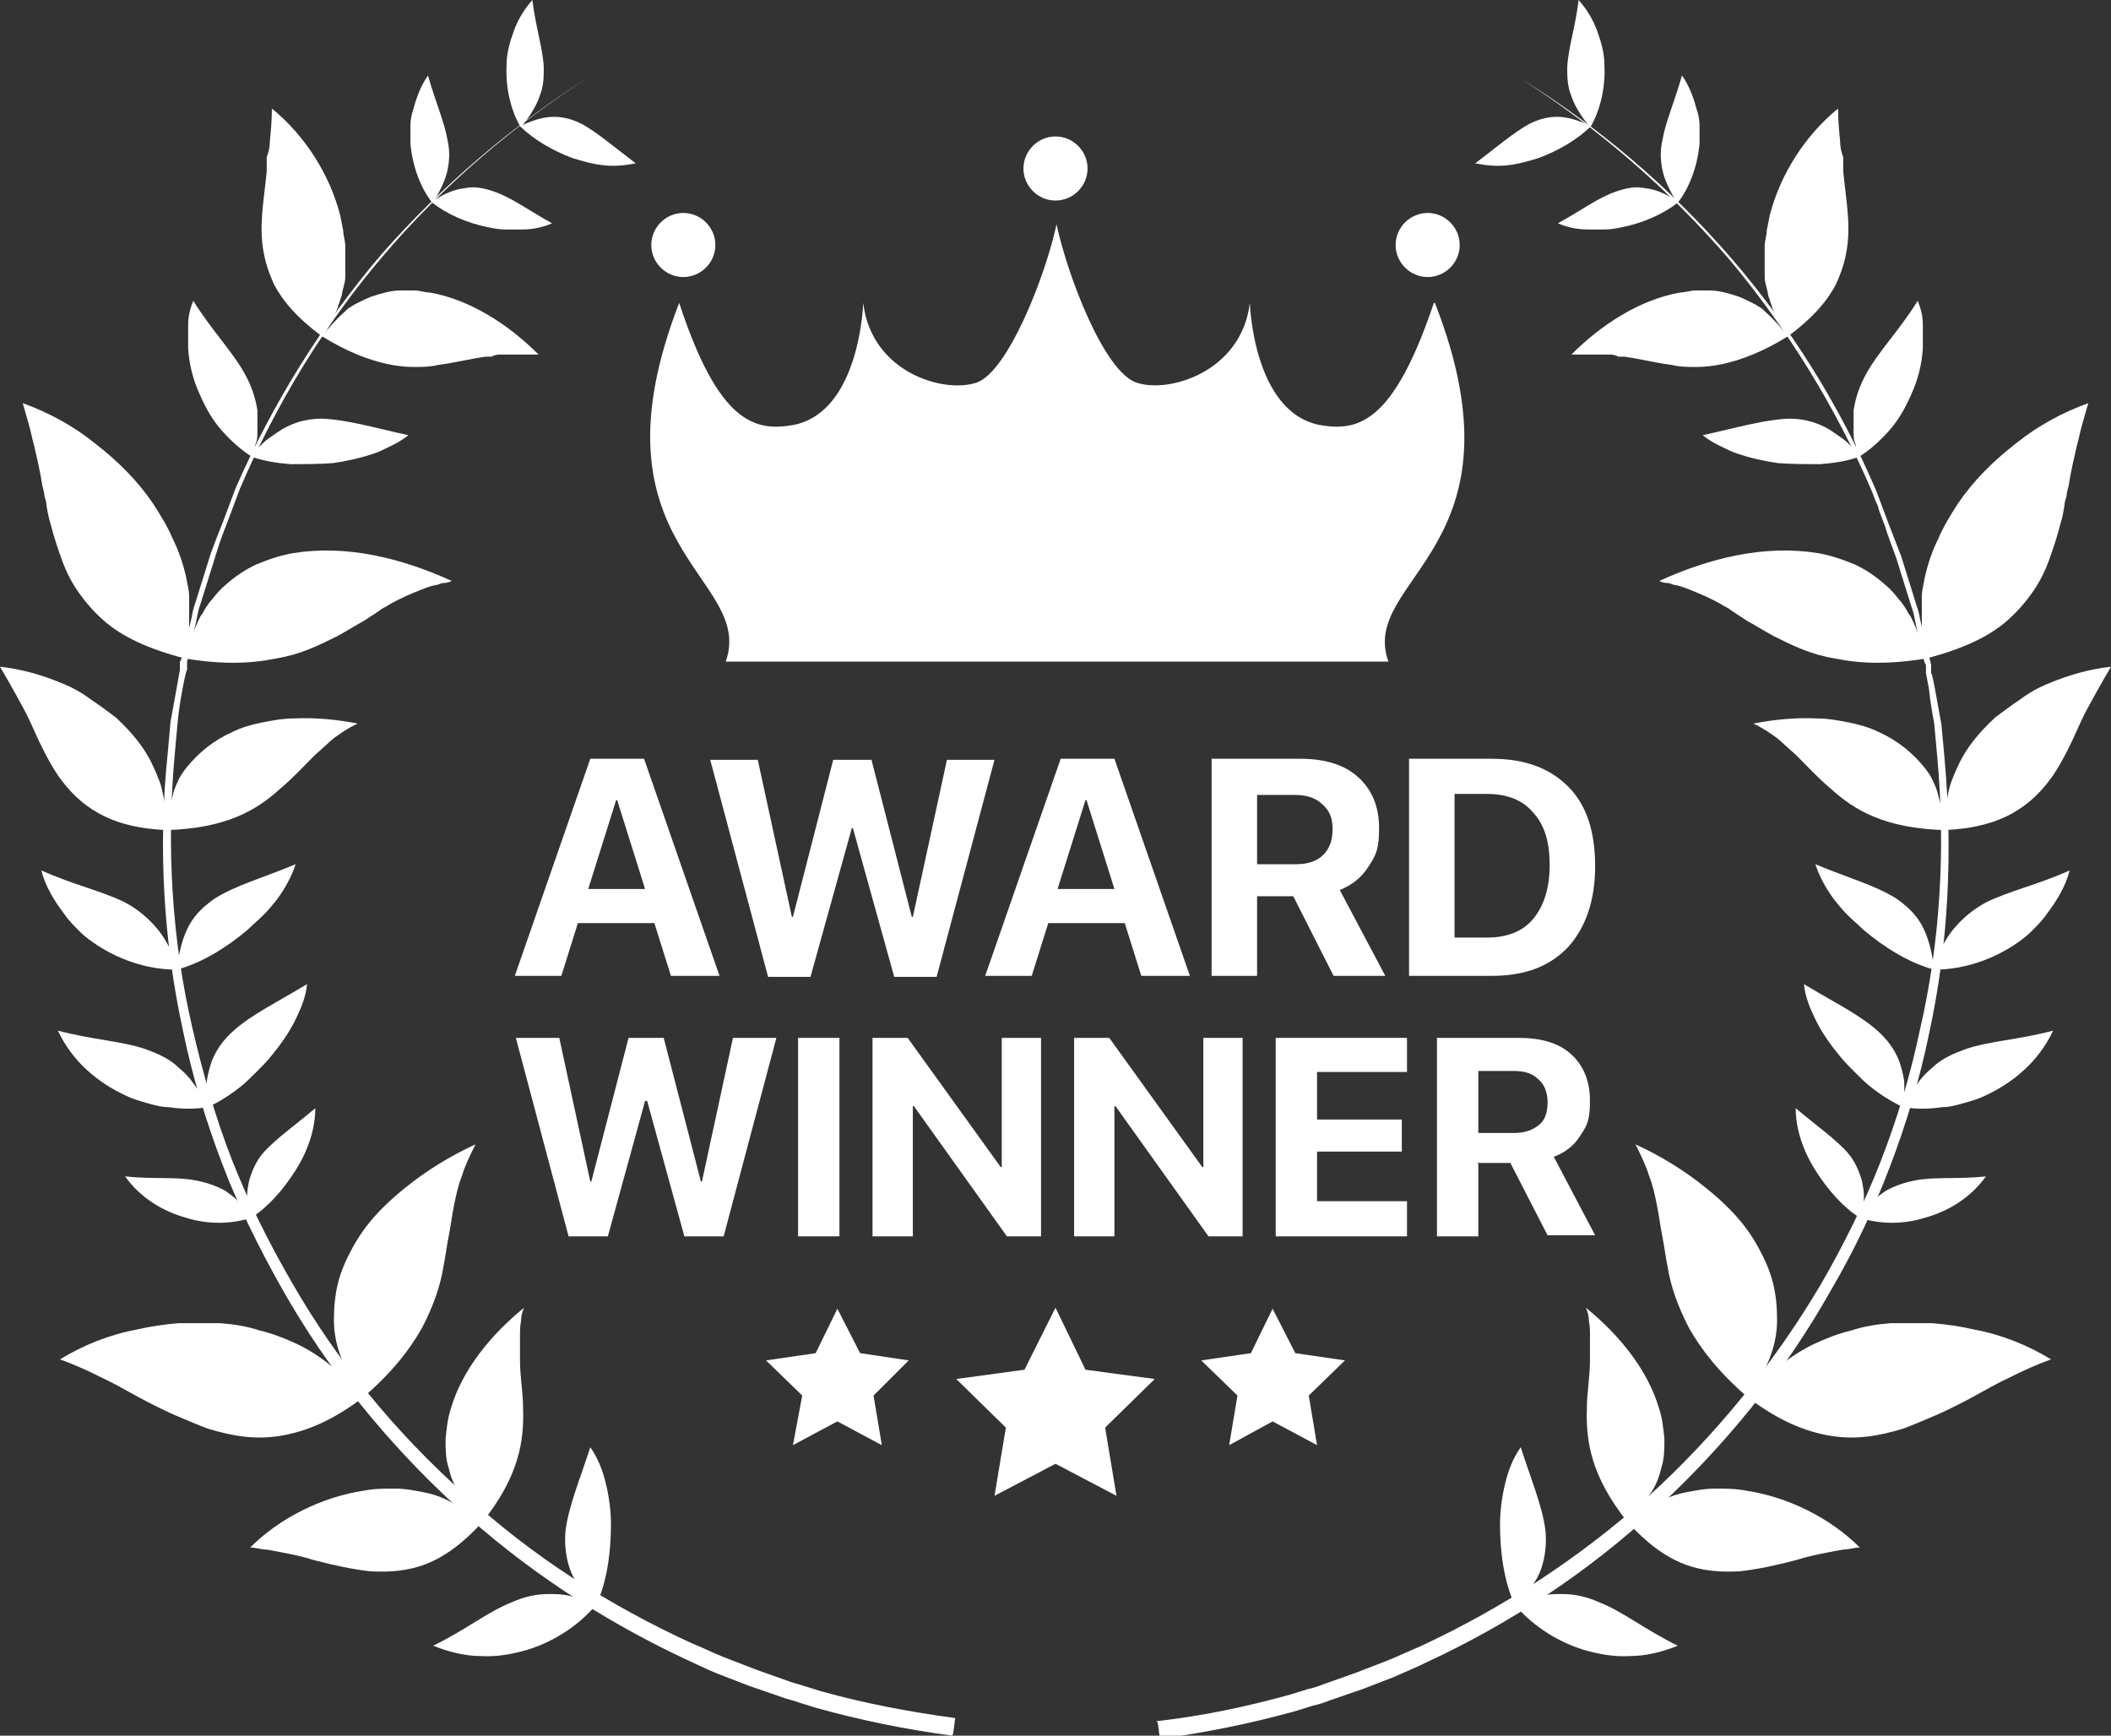 <svg xmlns="http://www.w3.org/2000/svg" id="_&#xEB;&#xCE;&#xD3;&#xC8;_1" data-name="&#xEB;&#xCE;&#xD3;&#xC8;_1" viewBox="0 0 204.2 167.9"><rect x="0" y="0" width="204.2" height="167.9" fill="#333333" stroke="none"/><defs><style>      .st0 {        fill: #fff;      }    </style></defs><g><g><path class="st0" d="M111.9,166.5c4.4-.5,8.7-1.4,13-2.6l1.6-.5c.5-.1,1.1-.3,1.6-.5l3.1-1.1,3.1-1.2c1-.4,2-.9,3-1.3,8-3.7,15.5-8.6,22.1-14.5,6.5-5.9,12.2-12.9,16.7-20.5,2.2-3.8,4.2-7.8,5.8-11.9,1.6-4.1,2.9-8.4,3.8-12.7,2-8.6,2.5-17.6,1.7-26.4l-.3-3.3c-.2-1.1-.4-2.2-.5-3.3l-.3-1.6v-.8c-.1,0-.3-.8-.3-.8l-.7-3.2c-.1-.5-.2-1.1-.4-1.6l-.5-1.6-1-3.2c-.4-1.1-.8-2.1-1.1-3.1l-.6-1.6c0-.3-.2-.5-.3-.8l-.3-.8c-3.5-8.2-8.2-15.8-13.9-22.6-5.8-6.7-12.6-12.6-20.1-17.4,7.6,4.7,14.4,10.5,20.3,17.3,5.8,6.7,10.6,14.4,14.1,22.6l.3.8c.1.3.2.5.3.8l.6,1.6c.4,1,.8,2.1,1.2,3.1l1,3.2.5,1.6c.2.5.3,1.1.4,1.6l.8,3.3.2.8v.8c.1,0,.4,1.7.4,1.7.2,1.1.4,2.2.6,3.3l.3,3.3c.8,8.9.4,17.9-1.5,26.6-.9,4.4-2.2,8.7-3.8,12.9-1.6,4.2-3.5,8.2-5.8,12.1-4.4,7.8-10.1,14.8-16.7,20.9-6.6,6.1-14.1,11.1-22.3,14.9-1,.5-2,.9-3.1,1.4l-3.1,1.2-3.2,1.1c-.5.2-1.1.4-1.6.5l-1.6.5c-4.3,1.2-8.7,2.1-13.2,2.7l-.2-1.5Z"></path><path class="st0" d="M146.5,155.2c1.5,1.8,3.8,3.5,6.7,4.4,1.4.4,2.9.7,4.5.6,1.5,0,3.1-.4,4.6-1-3.1-1.5-5.3-3.3-7.6-4.2-1.1-.5-2.3-.8-3.6-.8-.7,0-1.3,0-2.1.2-.8.1-1.6.4-2.4.7Z"></path><path class="st0" d="M184.1,107.1c1.2.2,2.5.2,3.8,0,.7,0,1.4-.2,2.1-.4.7-.2,1.4-.4,2-.7,1.3-.6,2.6-1.4,3.8-2.5,1.1-1,2.1-2.3,2.8-3.8-3.4.9-6.2,1-8.5,1.8-1.1.4-2.3.9-3.2,1.8-.5.4-1,.9-1.4,1.5-.5.6-.9,1.3-1.4,2.1Z"></path><path class="st0" d="M179.9,117.8c1.8.6,4.1.7,6.3,0,2.2-.6,4.4-1.9,5.9-4-2.7.3-4.9,0-6.9.4-1,.2-1.9.5-2.8,1-.4.3-.9.6-1.3,1.1-.4.4-.9.9-1.3,1.5Z"></path><path class="st0" d="M187.1,93.8c2.4,0,5.1-.7,7.6-2.3.6-.4,1.2-.8,1.8-1.4.5-.5,1.1-1.1,1.5-1.7.9-1.2,1.8-2.6,2.2-4.2-3.1,1.4-5.9,2-8.1,3.1-1.1.6-2,1.3-2.9,2.3-.9,1-1.6,2.3-2.2,4Z"></path><path class="st0" d="M179.8,44.2c1-.6,2-1.5,2.9-2.5.9-1,1.6-2.2,2.2-3.6.6-1.3,1-2.8,1.1-4.4,0-.8,0-1.5,0-2.3,0-.8-.2-1.6-.5-2.3-1.8,2.9-3.8,4.9-5,7.1-.6,1.1-1,2.2-1.2,3.5,0,.7,0,1.3,0,2.1,0,.4,0,.8.2,1.2,0,.4.1.8.2,1.3Z"></path><path class="st0" d="M162.3,19.6c1.1-1.4,1.9-3.5,2.1-5.7,0-.6,0-1.1,0-1.7,0-.6-.1-1.1-.3-1.7-.3-1.1-.7-2.2-1.4-3.2-.7,2.5-1.6,4.5-1.9,6.3-.2.9-.2,1.8,0,2.8.2,1,.7,2,1.4,3.2Z"></path><path class="st0" d="M153.9,12.2c.9-1.6,1.4-3.7,1.3-5.9,0-1.1-.3-2.2-.7-3.3-.4-1.1-1-2.1-1.8-3-.3,2.6-1,4.6-1.1,6.5,0,.9,0,1.8.4,2.8.3.9.9,1.9,1.8,3Z"></path><path class="st0" d="M157.4,147.2c1.9,2.1,3.7,3.4,5.5,4.1,1.8.7,3.6.8,5.4.7,1.8-.2,3.6-.6,5.5-1.1.9-.3,1.9-.5,2.9-.7.5-.1,1-.2,1.6-.3.5,0,1.1-.2,1.6-.2-2.9-2.9-7-4.9-11-5.5-1-.2-2-.2-3-.2-1,0-2,.2-3,.4-1,.2-1.9.6-2.8,1.1-.9.5-1.8,1.1-2.7,1.8Z"></path><path class="st0" d="M188,80.3c5.6-.2,8.5-2.3,10.6-5.3,1-1.5,1.8-3.2,2.6-5,.4-.9.9-1.8,1.4-2.7.5-.9,1-1.8,1.6-2.8-2,.2-4.1.8-6,1.6-1,.4-1.9.9-2.7,1.5-.9.6-1.7,1.2-2.5,1.8-1.5,1.4-2.8,2.9-3.6,4.7-.2.4-.4.9-.6,1.4-.2.5-.3,1-.4,1.5-.2,1-.3,2.1-.3,3.3Z"></path><path class="st0" d="M173,32.5c2.3-1.7,3.7-3.3,4.6-5,.4-.9.7-1.7.9-2.6.2-.9.3-1.8.3-2.7,0-1.8-.3-3.6-.5-5.6,0-.2,0-.5,0-.7v-.7c-.2-.5-.3-1-.3-1.5-.1-1-.2-2.1-.2-3.2-3.2,2.6-5.6,6.4-6.6,10.3-.1.5-.2,1-.3,1.5,0,.5-.2,1-.2,1.5,0,1,0,2,0,3,0,.5.2,1,.3,1.5,0,.2.1.5.2.7,0,.2.2.5.2.7.4,1,.9,2,1.5,2.9Z"></path><path class="st0" d="M186.3,63.7c3.5-.9,6.1-2.1,7.9-3.7.9-.8,1.7-1.7,2.4-2.7.7-1,1.2-2,1.6-3.1.4-1.1.8-2.3,1.1-3.5.2-.6.3-1.2.4-1.8,0-.3.1-.6.2-.9,0-.3.1-.6.2-1,.2-1.3.5-2.6.8-3.9.2-.7.3-1.3.5-2,.2-.7.4-1.4.6-2.1-2.5.9-4.9,2.2-7,3.9-2.2,1.7-4.1,3.6-5.6,5.8-.7,1.1-1.4,2.2-1.9,3.4-.6,1.2-1,2.4-1.3,3.7-.1.6-.3,1.3-.3,1.9,0,.3,0,.6,0,1,0,.3,0,.7,0,1,0,1.4,0,2.7.4,4.2Z"></path><path class="st0" d="M169.1,135.2c2.9,2.2,5.5,3.3,8,3.7,2.5.4,4.7,0,7-.7,1.1-.4,2.2-.9,3.4-1.4,1.1-.5,2.3-1.1,3.4-1.7,1.1-.6,2.3-1.3,3.6-1.9,1.2-.6,2.5-1.2,3.9-1.7-2.3-1.4-4.8-2.4-7.5-2.9-1.3-.3-2.7-.5-4-.6-1.3,0-2.7,0-4,0-1.3.1-2.6.3-3.8.7-1.3.3-2.5.8-3.6,1.3-2.3,1.1-4.4,2.8-6.3,5.1Z"></path><path class="st0" d="M146.5,155.2c-1-2.2-1.4-5-1.4-7.7,0-1.4.2-2.8.5-4,.3-1.3.8-2.5,1.5-3.5,1,3.1,2.1,5.7,2.4,8.1.1,1.2,0,2.4-.4,3.6-.2.6-.5,1.2-1,1.8-.4.6-1,1.2-1.7,1.9Z"></path><path class="st0" d="M184.1,107.1c-1.1-.5-2.2-1.2-3.2-2-.5-.4-1-.9-1.5-1.4-.5-.5-1-1-1.4-1.5-.9-1.1-1.7-2.2-2.3-3.4-.6-1.2-1.1-2.4-1.2-3.6,2.8,1.7,5.3,2.9,7.1,4.5.9.8,1.6,1.7,2.1,2.9.2.6.4,1.3.5,2,0,.7,0,1.6,0,2.5Z"></path><path class="st0" d="M179.9,117.8c-1.6-1-3.1-2.7-4.3-4.6-1.2-1.9-1.9-4-1.9-6,2,1.7,3.9,3,5.1,4.4.6.7,1,1.6,1.3,2.6.1.5.2,1,.2,1.6,0,.6-.1,1.2-.3,2Z"></path><path class="st0" d="M187.1,93.8c-2.3-.6-4.8-2.1-6.9-3.9-.5-.5-1-.9-1.5-1.4-.5-.5-.9-1-1.3-1.5-.8-1.1-1.4-2.2-1.8-3.4,3.1,1.3,5.7,2,7.8,3.3,1,.7,1.9,1.5,2.5,2.6.6,1.1,1,2.5,1.2,4.4Z"></path><path class="st0" d="M179.8,44.2c-1.1.4-2.4.6-3.7.7-1.3,0-2.8,0-4.1-.1-1.4-.2-2.7-.5-3.9-.9-.6-.2-1.2-.5-1.8-.8-.6-.3-1.1-.6-1.6-1,3.2-.7,5.9-1.5,8.3-1.6,1.2,0,2.3.2,3.5.8.6.3,1.1.7,1.7,1.1.3.2.6.5.9.8.3.3.5.6.8,1Z"></path><path class="st0" d="M162.3,19.6c-1.4,1.1-3.4,2-5.5,2.4-.5.1-1,.2-1.6.2-.5,0-1.1,0-1.6,0-1,0-2-.2-2.9-.6,2.2-1.2,3.9-2.5,5.7-3.1.9-.3,1.8-.5,2.7-.3,1,.1,2,.5,3.2,1.3Z"></path><path class="st0" d="M153.9,12.2c-1.3,1.3-3.2,2.4-5.1,3.1-1,.3-2,.6-3.1.7-1,.1-2,0-3-.2,2-1.5,3.6-2.9,5.2-3.8.8-.4,1.7-.7,2.7-.7,1,0,2,.3,3.3.9Z"></path><path class="st0" d="M157.4,147.2c-3.5-4.4-4-7.8-3.9-10.9,0-1.6.3-3.1.3-4.7,0-.8,0-1.6,0-2.5,0-.4,0-.8-.1-1.3,0-.4-.1-.9-.3-1.3,3.2,2.6,6,6,7.1,9.8.3.9.4,1.9.5,2.9,0,1,0,1.9-.3,2.8-.2.9-.6,1.9-1.2,2.7-.6.9-1.3,1.7-2.1,2.5Z"></path><path class="st0" d="M188,80.3c-5.7-.2-8.6-1.9-10.9-4-1.2-1-2.3-2.2-3.4-3.3-.6-.5-1.2-1.1-1.8-1.6-.7-.5-1.4-1-2.3-1.4,2-.4,4.1-.6,6.2-.5,1,0,2.1.2,3.1.4,1,.2,2,.5,2.8.9,1.8.8,3.3,2,4.5,3.5.3.4.6.8.8,1.3.2.4.4.9.5,1.4.3,1,.5,2.1.5,3.2Z"></path><path class="st0" d="M173,32.5c-2.4,1.5-4.5,2.3-6.3,2.7-.9.2-1.8.3-2.6.3-.8,0-1.6,0-2.4-.2-1.6-.2-3.1-.6-4.6-.8h-.6c0-.1-.6-.2-.6-.2-.4,0-.8,0-1.3,0-.8,0-1.7,0-2.6,0,2.9-2.9,6.6-5.3,10.5-6,.5,0,1-.2,1.5-.2.5,0,.9,0,1.4,0,.9,0,1.9.3,2.8.6.5.2.9.4,1.3.6.2.1.4.2.7.4.2.1.4.3.6.5.8.7,1.5,1.5,2.2,2.4Z"></path><path class="st0" d="M186.3,63.7c-3.6.6-6.4.5-8.8,0-1.2-.2-2.2-.5-3.2-.9-1-.4-1.8-.8-2.8-1.3-.9-.5-1.7-1-2.6-1.5-.4-.3-.8-.5-1.2-.8-.2-.1-.4-.3-.6-.4-.2-.1-.4-.2-.7-.4-.9-.5-1.8-.9-2.8-1.3-.5-.2-1-.4-1.5-.5-.3,0-.5-.2-.8-.2-.3,0-.6-.1-.8-.2,2.4-1.1,5-2,7.6-2.5,2.6-.5,5.2-.6,7.7-.2,1.2.2,2.4.6,3.6,1.1,1.1.5,2.1,1.2,3,2,.5.4.9.9,1.3,1.4.2.2.4.5.6.8.2.3.3.6.5.8.6,1.2,1.1,2.5,1.5,3.9Z"></path><path class="st0" d="M169.1,135.2c-2.8-2.4-4.5-4.6-5.7-6.7-1.1-2.1-1.8-4.1-2.1-6-.2-1-.3-1.9-.5-2.9-.2-1-.3-1.9-.5-2.9-.2-1-.4-2-.8-3-.3-1-.8-2-1.3-3,2.4,1.1,4.7,2.5,6.8,4.2,1,.8,2,1.7,2.9,2.7.9,1,1.6,2,2.2,3.1.6,1.1,1.1,2.2,1.4,3.4.3,1.2.4,2.4.4,3.6,0,2.5-1,5-2.9,7.4Z"></path></g><g><path class="st0" d="M92.1,167.9c-4.5-.6-8.9-1.5-13.2-2.7l-1.6-.5c-.5-.2-1.1-.3-1.6-.5l-3.2-1.1-3.1-1.2c-1-.4-2-.9-3.1-1.4-8.1-3.8-15.7-8.8-22.3-14.9-6.6-6.1-12.3-13.1-16.7-20.9-2.2-3.9-4.2-7.9-5.8-12.1-1.6-4.2-2.9-8.5-3.8-12.9-1.9-8.7-2.4-17.8-1.5-26.6l.3-3.3c.2-1.1.4-2.2.6-3.3l.3-1.7v-.8c.1,0,.3-.8.3-.8l.8-3.3c.1-.5.2-1.1.4-1.6l.5-1.6,1-3.2c.4-1.1.8-2.1,1.2-3.1l.6-1.6c.1-.3.2-.5.3-.8l.3-.8c3.6-8.2,8.3-15.8,14.1-22.6,5.9-6.7,12.7-12.5,20.3-17.3-7.5,4.8-14.3,10.6-20.1,17.4-5.8,6.8-10.4,14.4-13.9,22.6l-.3.8c-.1.3-.2.5-.3.8l-.6,1.6c-.4,1-.8,2.1-1.1,3.1l-1,3.2-.5,1.6c-.2.5-.3,1.1-.4,1.6l-.7,3.2-.2.8v.8c-.1,0-.4,1.6-.4,1.6-.2,1.1-.4,2.2-.5,3.3l-.3,3.3c-.8,8.8-.3,17.8,1.7,26.4,1,4.3,2.2,8.6,3.8,12.7,1.6,4.1,3.6,8.1,5.8,11.9,4.4,7.7,10.1,14.6,16.7,20.5,6.5,6,14,10.8,22.1,14.5,1,.4,2,.9,3,1.3l3.1,1.2,3.1,1.1c.5.2,1,.3,1.6.5l1.6.5c4.3,1.2,8.6,2,13,2.6l-.2,1.5Z"></path><path class="st0" d="M57.7,155.2c1-2.2,1.4-5,1.4-7.7,0-1.4-.2-2.8-.5-4-.3-1.3-.8-2.5-1.5-3.5-1,3.1-2.1,5.7-2.4,8.1-.1,1.2,0,2.4.4,3.6.2.6.5,1.2,1,1.8.4.6,1,1.2,1.7,1.9Z"></path><path class="st0" d="M20.1,107.1c1.1-.5,2.2-1.2,3.2-2,.5-.4,1-.9,1.5-1.4.5-.5,1-1,1.4-1.5.9-1.1,1.7-2.2,2.3-3.4.6-1.2,1.1-2.4,1.2-3.6-2.8,1.7-5.3,2.9-7.1,4.5-.9.8-1.6,1.7-2.1,2.9-.2.6-.4,1.3-.5,2,0,.7,0,1.6,0,2.5Z"></path><path class="st0" d="M24.3,117.8c1.6-1,3.1-2.7,4.3-4.6,1.2-1.9,1.9-4,1.9-6-2,1.7-3.9,3-5.1,4.4-.6.7-1,1.6-1.3,2.6-.1.5-.2,1-.2,1.6,0,.6.1,1.2.3,2Z"></path><path class="st0" d="M17.1,93.8c2.3-.6,4.8-2.1,6.9-3.9.5-.5,1-.9,1.5-1.4.5-.5.9-1,1.3-1.5.8-1.1,1.4-2.2,1.8-3.4-3.1,1.3-5.7,2-7.8,3.3-1,.7-1.9,1.5-2.5,2.6-.6,1.1-1,2.5-1.2,4.4Z"></path><path class="st0" d="M24.4,44.2c1.1.4,2.4.6,3.7.7,1.3,0,2.8,0,4.1-.1,1.4-.2,2.7-.5,3.9-.9.6-.2,1.2-.5,1.8-.8.6-.3,1.1-.6,1.6-1-3.2-.7-5.9-1.5-8.3-1.6-1.2,0-2.3.2-3.5.8-.6.3-1.1.7-1.7,1.1-.3.2-.6.5-.9.8-.3.3-.5.6-.8,1Z"></path><path class="st0" d="M41.8,19.6c1.4,1.1,3.4,2,5.5,2.4.5.1,1,.2,1.6.2.5,0,1.1,0,1.6,0,1,0,2-.2,2.9-.6-2.2-1.2-3.9-2.5-5.7-3.1-.9-.3-1.8-.5-2.7-.3-1,.1-2,.5-3.2,1.3Z"></path><path class="st0" d="M50.3,12.2c1.3,1.3,3.2,2.4,5.1,3.1,1,.3,2,.6,3.1.7,1,.1,2,0,3-.2-2-1.5-3.6-2.9-5.2-3.8-.8-.4-1.7-.7-2.7-.7-1,0-2,.3-3.3.9Z"></path><path class="st0" d="M46.7,147.2c3.5-4.4,4-7.8,3.9-10.9,0-1.6-.3-3.1-.3-4.7,0-.8,0-1.6,0-2.5,0-.4,0-.8.1-1.3,0-.4.1-.9.3-1.3-3.2,2.6-6,6-7.1,9.8-.3.9-.4,1.9-.5,2.9,0,1,0,1.9.3,2.8.2.9.6,1.9,1.2,2.7.6.9,1.3,1.7,2.1,2.5Z"></path><path class="st0" d="M16.2,80.3c5.7-.2,8.6-1.9,10.9-4,1.2-1,2.3-2.2,3.4-3.3.6-.5,1.2-1.1,1.8-1.6.7-.5,1.4-1,2.3-1.4-2-.4-4.1-.6-6.2-.5-1,0-2.1.2-3.1.4-1,.2-2,.5-2.8.9-1.8.8-3.3,2-4.5,3.5-.3.4-.6.8-.8,1.3-.2.4-.4.9-.5,1.4-.3,1-.5,2.1-.5,3.2Z"></path><path class="st0" d="M31.1,32.5c2.4,1.5,4.5,2.3,6.3,2.7.9.2,1.8.3,2.6.3.8,0,1.6,0,2.4-.2,1.6-.2,3.1-.6,4.6-.8h.6c0-.1.6-.2.6-.2.4,0,.8,0,1.3,0,.8,0,1.7,0,2.6,0-2.9-2.9-6.6-5.3-10.5-6-.5,0-1-.2-1.5-.2-.5,0-.9,0-1.4,0-.9,0-1.9.3-2.8.6-.5.2-.9.4-1.3.6-.2.1-.4.2-.7.4-.2.1-.4.3-.6.5-.8.7-1.5,1.5-2.2,2.4Z"></path><path class="st0" d="M17.9,63.7c3.6.6,6.4.5,8.8,0,1.2-.2,2.2-.5,3.2-.9,1-.4,1.8-.8,2.8-1.3.9-.5,1.7-1,2.6-1.5.4-.3.8-.5,1.2-.8.2-.1.4-.3.6-.4.2-.1.4-.2.7-.4.9-.5,1.8-.9,2.8-1.3.5-.2,1-.4,1.5-.5.3,0,.5-.2.8-.2.3,0,.6-.1.8-.2-2.4-1.1-5-2-7.6-2.5-2.6-.5-5.2-.6-7.7-.2-1.2.2-2.4.6-3.6,1.1-1.1.5-2.1,1.2-3,2-.5.4-.9.9-1.3,1.4-.2.2-.4.5-.6.8-.2.3-.3.6-.5.8-.6,1.2-1.1,2.5-1.5,3.9Z"></path><path class="st0" d="M35.1,135.2c2.8-2.4,4.5-4.6,5.7-6.7,1.1-2.1,1.8-4.1,2.1-6,.2-1,.3-1.9.5-2.9.2-1,.3-1.9.5-2.9.2-1,.4-2,.8-3,.3-1,.8-2,1.3-3-2.4,1.1-4.7,2.5-6.8,4.2-1,.8-2,1.7-2.9,2.7-.9,1-1.6,2-2.2,3.1-.6,1.1-1.1,2.2-1.4,3.4-.3,1.2-.4,2.4-.4,3.6,0,2.5,1,5,2.9,7.4Z"></path><path class="st0" d="M57.7,155.2c-1.5,1.8-3.8,3.5-6.7,4.4-1.4.4-2.9.7-4.5.6-1.5,0-3.1-.4-4.6-1,3.1-1.5,5.3-3.3,7.6-4.2,1.1-.5,2.3-.8,3.6-.8.7,0,1.3,0,2.1.2.8.1,1.6.4,2.4.7Z"></path><path class="st0" d="M20.1,107.1c-1.2.2-2.5.2-3.8,0-.7,0-1.4-.2-2.1-.4-.7-.2-1.4-.4-2-.7-1.3-.6-2.6-1.4-3.8-2.5-1.1-1-2.1-2.3-2.8-3.8,3.4.9,6.2,1,8.5,1.8,1.1.4,2.3.9,3.2,1.8.5.4,1,.9,1.4,1.5.5.6.9,1.3,1.4,2.1Z"></path><path class="st0" d="M24.3,117.8c-1.8.6-4.1.7-6.3,0-2.2-.6-4.4-1.9-5.9-4,2.7.3,4.9,0,6.9.4,1,.2,1.9.5,2.8,1,.4.3.9.6,1.3,1.1.4.4.9.9,1.3,1.5Z"></path><path class="st0" d="M17.1,93.8c-2.4,0-5.1-.7-7.6-2.3-.6-.4-1.2-.8-1.8-1.4-.5-.5-1.1-1.1-1.5-1.7-.9-1.2-1.8-2.6-2.2-4.2,3.1,1.4,5.9,2,8.1,3.1,1.1.6,2,1.3,2.9,2.3.9,1,1.6,2.3,2.2,4Z"></path><path class="st0" d="M24.4,44.2c-1-.6-2-1.5-2.9-2.5-.9-1-1.6-2.2-2.2-3.6-.6-1.3-1-2.8-1.1-4.4,0-.8,0-1.5,0-2.3,0-.8.2-1.6.5-2.3,1.8,2.9,3.8,4.9,5,7.1.6,1.1,1,2.2,1.2,3.5,0,.7,0,1.3,0,2.1,0,.4,0,.8-.2,1.2,0,.4-.1.8-.2,1.3Z"></path><path class="st0" d="M41.8,19.6c-1.1-1.4-1.9-3.5-2.1-5.7,0-.6,0-1.1,0-1.7,0-.6.1-1.1.3-1.7.3-1.1.7-2.2,1.4-3.2.7,2.5,1.6,4.5,1.9,6.3.2.9.2,1.8,0,2.8-.2,1-.7,2-1.4,3.2Z"></path><path class="st0" d="M50.3,12.2c-.9-1.6-1.4-3.7-1.3-5.9,0-1.1.3-2.2.7-3.3.4-1.1,1-2.1,1.8-3,.3,2.6,1,4.6,1.1,6.5,0,.9,0,1.8-.4,2.8-.3.9-.9,1.9-1.8,3Z"></path><path class="st0" d="M46.7,147.2c-1.9,2.1-3.7,3.4-5.5,4.1-1.8.7-3.6.8-5.4.7-1.8-.2-3.6-.6-5.5-1.1-.9-.3-1.9-.5-2.9-.7-.5-.1-1-.2-1.6-.3-.5,0-1.1-.2-1.6-.2,2.9-2.9,7-4.9,11-5.5,1-.2,2-.2,3-.2,1,0,2,.2,3,.4,1,.2,1.9.6,2.8,1.1.9.5,1.8,1.1,2.7,1.8Z"></path><path class="st0" d="M16.2,80.3c-5.6-.2-8.5-2.3-10.6-5.3-1-1.5-1.8-3.2-2.6-5-.4-.9-.9-1.8-1.4-2.7-.5-.9-1-1.8-1.6-2.8,2,.2,4.1.8,6,1.6,1,.4,1.9.9,2.7,1.5.9.6,1.7,1.2,2.5,1.8,1.5,1.4,2.8,2.9,3.6,4.7.2.4.4.9.6,1.4.2.5.3,1,.4,1.5.2,1,.3,2.1.3,3.3Z"></path><path class="st0" d="M31.1,32.5c-2.3-1.7-3.7-3.3-4.6-5-.4-.9-.7-1.7-.9-2.6-.2-.9-.3-1.8-.3-2.7,0-1.8.3-3.6.5-5.6,0-.2,0-.5,0-.7v-.7c.2-.5.3-1,.3-1.5.1-1,.2-2.1.2-3.2,3.2,2.6,5.6,6.4,6.6,10.3.1.5.2,1,.3,1.5,0,.5.2,1,.2,1.5,0,1,0,2,0,3,0,.5-.2,1-.3,1.5,0,.2-.1.5-.2.7,0,.2-.2.5-.2.7-.4,1-.9,2-1.5,2.9Z"></path><path class="st0" d="M17.9,63.7c-3.5-.9-6.1-2.1-7.9-3.7-.9-.8-1.7-1.7-2.4-2.7-.7-1-1.2-2-1.6-3.1-.4-1.1-.8-2.3-1.1-3.5-.2-.6-.3-1.2-.4-1.8,0-.3-.1-.6-.2-.9,0-.3-.1-.6-.2-1-.2-1.3-.5-2.6-.8-3.9-.2-.7-.3-1.3-.5-2-.2-.7-.4-1.4-.6-2.1,2.5.9,4.9,2.2,7,3.9,2.2,1.7,4.1,3.6,5.6,5.8.7,1.1,1.4,2.2,1.9,3.4.6,1.2,1,2.4,1.3,3.7.1.6.3,1.3.3,1.9,0,.3,0,.6,0,1,0,.3,0,.7,0,1,0,1.4,0,2.7-.4,4.2Z"></path><path class="st0" d="M35.1,135.2c-2.9,2.2-5.5,3.3-8,3.7-2.5.4-4.7,0-7-.7-1.1-.4-2.2-.9-3.4-1.4-1.1-.5-2.3-1.1-3.4-1.7-1.1-.6-2.3-1.3-3.6-1.9-1.2-.6-2.5-1.2-3.9-1.7,2.3-1.4,4.8-2.4,7.5-2.9,1.3-.3,2.7-.5,4-.6,1.3,0,2.7,0,4,0,1.3.1,2.6.3,3.8.7,1.3.3,2.5.8,3.6,1.3,2.3,1.1,4.4,2.8,6.3,5.1Z"></path></g></g><g><polygon class="st0" points="102.1 126.5 105 132.5 111.7 133.4 106.9 138.1 108 144.7 102.1 141.6 96.2 144.7 97.3 138.1 92.5 133.4 99.1 132.5 102.1 126.5"></polygon><polygon class="st0" points="123.1 126.6 125.3 130.9 130.1 131.6 126.6 135 127.4 139.8 123.1 137.5 118.9 139.8 119.7 135 116.2 131.6 121 130.9 123.1 126.6"></polygon><polygon class="st0" points="81 126.6 78.9 130.9 74.1 131.6 77.6 135 76.7 139.8 81 137.5 85.3 139.8 84.5 135 87.9 131.6 83.2 130.9 81 126.6"></polygon></g><g><path class="st0" d="M138.7,29.3c-3.9,11.6-7.3,12.5-11.1,11.8-6.4-1.3-6.7-11.8-6.7-11.8-.8,6.7-7.9,8.8-11,7.7-3.1-1.1-6.6-10.2-7.7-15.3-1.1,5.1-4.7,14.2-7.7,15.3-3.1,1.1-10.2-.9-11-7.7,0,0-.3,10.5-6.7,11.8-3.8.7-7.3-.2-11.1-11.8-9.2,23.7,7.4,26.5,4.5,34.7h64.1c-2.9-8.1,13.8-10.9,4.5-34.7Z"></path><path class="st0" d="M66.1,26.8c1.7,0,3.1-1.4,3.1-3.1s-1.4-3.1-3.1-3.1-3.1,1.4-3.1,3.1,1.4,3.1,3.1,3.1Z"></path><path class="st0" d="M138.1,26.8c1.7,0,3.1-1.4,3.1-3.1s-1.4-3.1-3.1-3.1-3.1,1.4-3.1,3.1,1.4,3.1,3.1,3.1Z"></path><path class="st0" d="M102.1,19.4c1.7,0,3.1-1.4,3.1-3.1s-1.4-3.1-3.1-3.1-3.1,1.4-3.1,3.1,1.4,3.1,3.1,3.1Z"></path></g><g><g><path class="st0" d="M64.9,94.4l-1.6-5.1h-7.4l-1.6,5.1h-4.5l7.3-21h5.2l7.3,21h-4.7ZM59.6,77.4l-2.7,8.6h5.5l-2.7-8.6h-.1Z"></path><path class="st0" d="M82.4,80.1l-4,14.4h-4.1l-5.6-21h4.6l3.3,15.2h.1l3.9-15.2h3.7l3.9,15.2h.1l3.3-15.2h4.6l-5.6,21h-4.1l-4-14.4h-.1Z"></path><path class="st0" d="M110.4,94.4l-1.6-5.1h-7.4l-1.6,5.1h-4.5l7.3-21h5.2l7.3,21h-4.7ZM105,77.4l-2.7,8.6h5.5l-2.7-8.6h-.1Z"></path><path class="st0" d="M121.6,86.7v7.7h-4.4v-21h8.6c2.4,0,4.3.6,5.6,1.8,1.3,1.2,2,2.8,2,4.9s-.3,2.6-1,3.7c-.7,1.1-1.6,1.8-2.8,2.3l4.4,8.3h-5l-3.9-7.7h-3.5ZM121.6,76.9v6.7h3.8c1.1,0,2-.3,2.6-.9.6-.6.9-1.4.9-2.5s-.3-1.8-1-2.4c-.6-.6-1.5-.9-2.6-.9h-3.7Z"></path><path class="st0" d="M136.3,73.4h8c3.2,0,5.6.9,7.4,2.7,1.8,1.8,2.6,4.4,2.6,7.7s-.9,5.9-2.6,7.8c-1.8,1.9-4.2,2.8-7.4,2.8h-8v-21ZM140.7,77v13.7h3.1c2,0,3.5-.6,4.5-1.8,1-1.2,1.6-2.9,1.6-5.2s-.5-3.9-1.6-5.1c-1-1.2-2.5-1.8-4.5-1.8h-3.1Z"></path></g><g><path class="st0" d="M62.4,106.5l-3.6,13.1h-3.8l-5.1-19.2h4.2l3,13.9h.1l3.6-13.9h3.4l3.6,13.9h.1l3-13.9h4.2l-5.1,19.2h-3.8l-3.6-13.1h-.1Z"></path><path class="st0" d="M81.2,119.6h-4v-19.2h4v19.2Z"></path><path class="st0" d="M88.2,119.6h-3.8v-19.2h3.4l9,12.5h.1v-12.5h3.8v19.2h-3.3l-9-12.6h-.1v12.6Z"></path><path class="st0" d="M107.7,119.6h-3.8v-19.2h3.4l9,12.5h.1v-12.5h3.8v19.2h-3.3l-9-12.6h-.1v12.6Z"></path><path class="st0" d="M136.1,116.3v3.3h-12.7v-19.2h12.7v3.3h-8.7v4.6h8.2v3.1h-8.2v4.8h8.7Z"></path><path class="st0" d="M143,112.6v7h-4v-19.2h7.9c2.2,0,3.9.5,5.1,1.6,1.2,1.1,1.8,2.6,1.8,4.5s-.3,2.4-.9,3.3c-.6,1-1.5,1.7-2.6,2.1l4,7.6h-4.6l-3.6-7h-3.2ZM143,103.5v6.1h3.5c1,0,1.8-.3,2.4-.8.6-.5.8-1.3.8-2.2s-.3-1.7-.9-2.2c-.6-.6-1.4-.8-2.4-.8h-3.4Z"></path></g></g></svg>